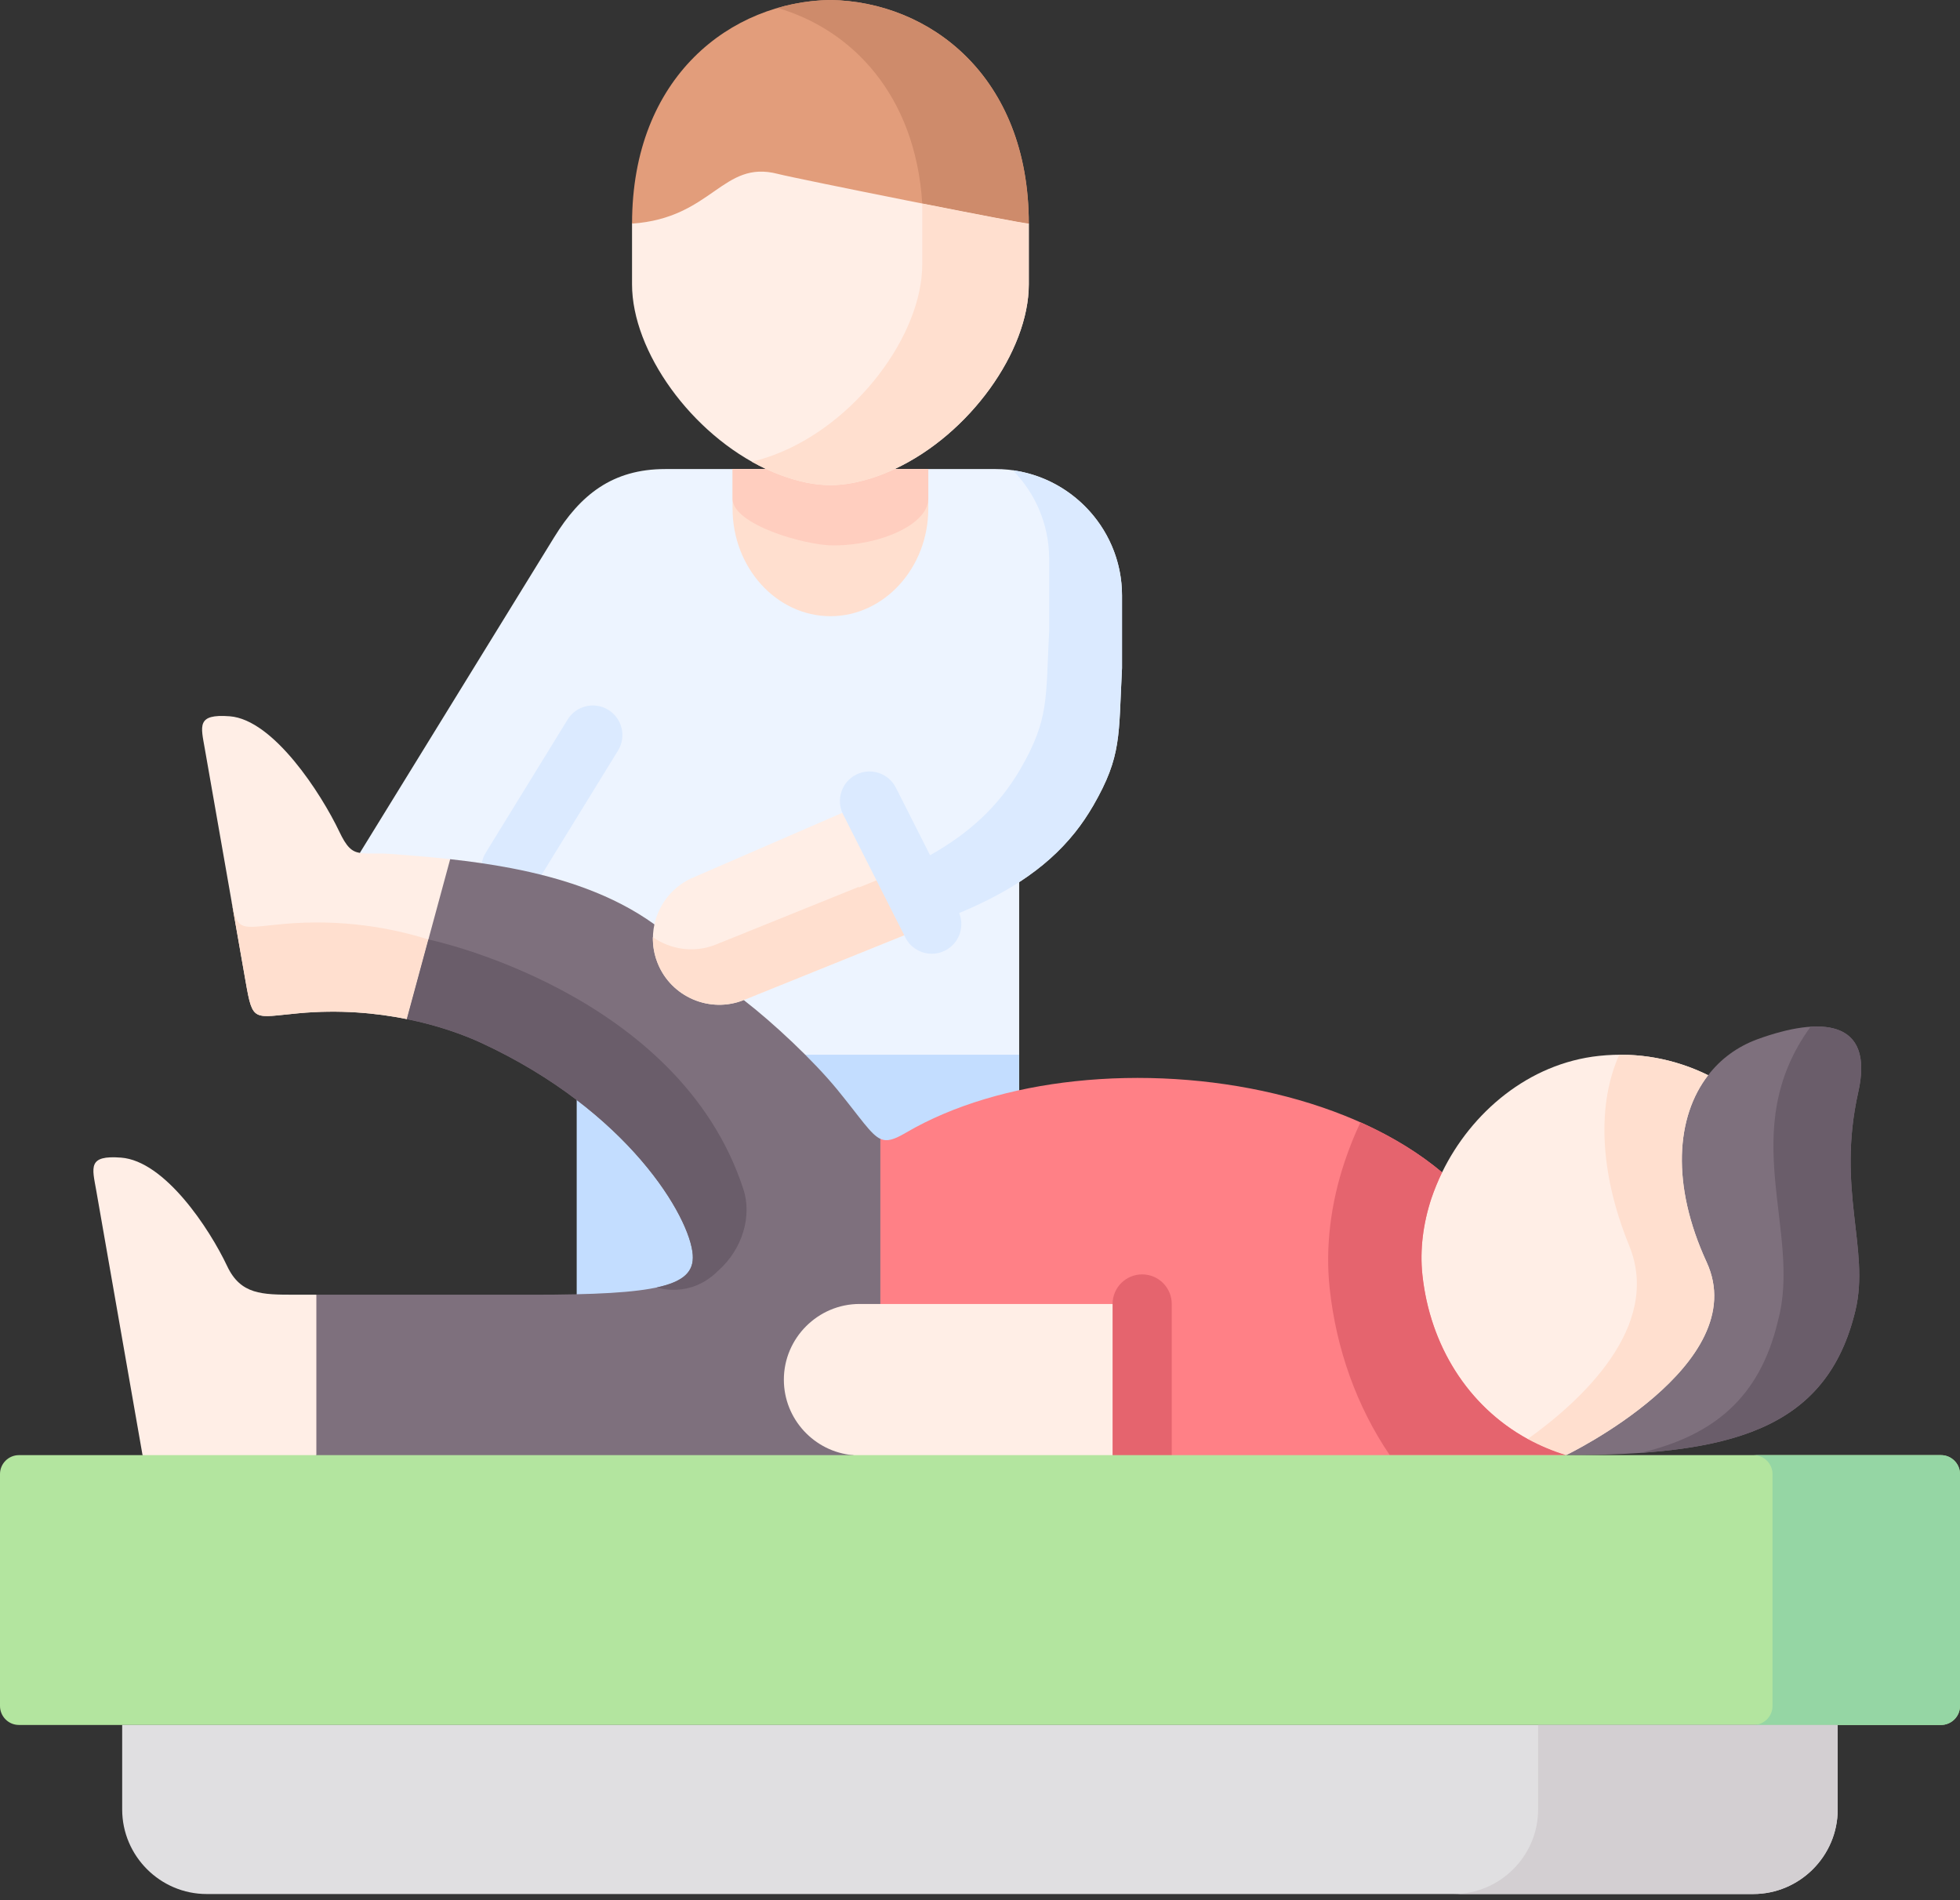 <?xml version="1.0" encoding="UTF-8"?>
<svg xmlns="http://www.w3.org/2000/svg" width="98" height="95" viewBox="0 0 98 95" fill="none">
  <rect x="0" y="0" width="98" height="95" fill="#333333" stroke="none"/>
  <path fill-rule="evenodd" clip-rule="evenodd" d="M50.959 54.499V44.097L43.475 43.367L37.187 49.994C39.617 53.886 43.536 58.423 44.017 58.647C44.364 58.803 50.959 54.499 50.959 54.499Z" fill="#EDF4FF"></path>
  <path fill-rule="evenodd" clip-rule="evenodd" d="M28.835 52.726H50.959V67.301H28.835V52.726Z" fill="#C3DDFF"></path>
  <path fill-rule="evenodd" clip-rule="evenodd" d="M54.665 40.267C56.101 37.774 55.922 36.791 56.101 33.398V29.77C56.101 26.293 53.256 23.448 49.78 23.448H33.263C30.619 23.448 29.015 24.739 27.712 26.852L17.992 42.638C18.339 42.699 28.396 51.681 29.413 51.876C31.984 52.368 46.588 46.198 46.588 46.198L47.605 45.79C50.11 44.778 52.211 43.543 53.754 41.609C54.084 41.195 54.386 40.748 54.665 40.267Z" fill="#EDF4FF"></path>
  <path d="M25.548 44.877C25.284 44.877 25.016 44.806 24.774 44.657C24.079 44.229 23.862 43.318 24.29 42.623L28.381 35.971C28.809 35.275 29.72 35.058 30.416 35.486C31.111 35.914 31.328 36.825 30.901 37.521L26.809 44.172C26.53 44.626 26.044 44.877 25.548 44.877Z" fill="#DBEAFF"></path>
  <path fill-rule="evenodd" clip-rule="evenodd" d="M44.017 56.931C43.536 56.707 43.056 55.93 41.865 54.471C40.663 53.007 38.679 51.145 37.187 49.994C34.54 47.789 34.54 47.789 32.721 46.21C30.653 44.718 28.121 43.89 25.549 43.398C24.532 43.203 23.515 43.063 22.509 42.951L17.993 46.199L20.34 50.944C21.972 51.274 23.252 51.761 24.052 52.129C31.424 55.539 34.51 60.855 34.638 62.733C34.75 64.315 32.866 64.723 26.612 64.723H15.818L13.014 68.97L15.818 72.743L27.595 75.691L42.653 72.743L50.959 65.186L44.017 56.931Z" fill="#7E707D"></path>
  <path fill-rule="evenodd" clip-rule="evenodd" d="M46.588 46.198L43.475 40.044L34.727 43.839C33.671 44.258 32.95 45.17 32.721 46.209C32.586 46.835 32.626 47.512 32.883 48.149C33.559 49.842 35.499 50.67 37.187 49.993L46.588 46.198Z" fill="#FFEEE6"></path>
  <path fill-rule="evenodd" clip-rule="evenodd" d="M47.605 45.79C50.11 44.778 52.211 43.543 53.754 41.609C54.084 41.195 54.385 40.748 54.665 40.267C56.101 37.775 55.922 36.791 56.101 33.398V29.77C56.101 26.584 53.715 23.934 50.641 23.51C51.764 24.65 52.457 26.215 52.457 27.931V31.559C52.284 34.952 52.463 35.941 51.026 38.434C50.747 38.915 50.439 39.362 50.11 39.776C48.83 41.38 47.158 42.509 45.185 43.426L46.588 46.198L47.605 45.79Z" fill="#DBEAFF"></path>
  <path fill-rule="evenodd" clip-rule="evenodd" d="M46.588 46.198L45.185 43.426C44.788 43.61 44.386 43.783 43.967 43.951L42.949 44.365L42.933 44.337L35.789 47.221C34.711 47.652 33.531 47.473 32.642 46.847C32.637 47.283 32.709 47.724 32.883 48.149C33.559 49.843 35.499 50.67 37.187 49.993L46.588 46.198Z" fill="#FFDFCF"></path>
  <path d="M46.589 47.678C46.049 47.678 45.529 47.381 45.269 46.867L42.155 40.712C41.786 39.983 42.078 39.094 42.807 38.725C43.536 38.356 44.426 38.648 44.794 39.377L47.908 45.531C48.276 46.26 47.984 47.15 47.256 47.518C47.042 47.627 46.814 47.678 46.589 47.678Z" fill="#DBEAFF"></path>
  <path fill-rule="evenodd" clip-rule="evenodd" d="M14.711 64.722C13.102 64.722 12.034 64.717 11.363 63.303C10.469 61.408 8.239 58.037 6.053 57.87C4.377 57.741 4.606 58.35 4.813 59.518L7.127 72.743L15.818 75.691V64.722H14.711Z" fill="#FFEEE6"></path>
  <path fill-rule="evenodd" clip-rule="evenodd" d="M20.34 50.944L22.509 42.95C21.491 42.839 20.491 42.761 19.541 42.688C18.803 42.637 18.339 42.699 17.992 42.637C17.579 42.57 17.327 42.336 16.964 41.57C16.064 39.68 13.677 35.974 11.486 35.807C9.809 35.678 10.044 36.293 10.245 37.456L12.286 49.093C12.643 51.133 12.666 50.86 14.93 50.653C16.975 50.463 18.814 50.636 20.34 50.944Z" fill="#FFEEE6"></path>
  <path fill-rule="evenodd" clip-rule="evenodd" d="M72.104 58.607C67.688 54.895 60.316 53.347 53.754 54.051C50.613 54.387 47.661 55.242 45.308 56.617C44.705 56.969 44.364 57.086 44.017 56.93V65.186L57.108 75.691L78.303 72.743C78.241 66.963 79.214 65.471 72.104 58.607Z" fill="#FF8086"></path>
  <path fill-rule="evenodd" clip-rule="evenodd" d="M41.524 30.804C44.212 30.804 46.415 28.384 46.415 25.422V23.448H36.628V25.422C36.628 28.384 38.83 30.804 41.524 30.804Z" fill="#FFDFCF"></path>
  <path fill-rule="evenodd" clip-rule="evenodd" d="M44.732 23.448C48.483 21.704 51.44 17.556 51.44 14.214V11.179C47.948 5.589 35.131 3.435 31.602 11.179V14.214C31.602 17.556 34.559 21.704 38.316 23.454C39.295 23.896 40.344 24.233 41.427 24.252C42.577 24.272 43.696 23.919 44.732 23.448Z" fill="#FFEEE6"></path>
  <path fill-rule="evenodd" clip-rule="evenodd" d="M51.44 11.179C51.44 3.812 46.482 0.078 41.524 0C36.566 0.078 31.603 3.812 31.603 11.179C35.622 10.9 36.119 7.976 38.886 8.692C39.791 8.927 50.847 11.14 51.44 11.179Z" fill="#E29D7B"></path>
  <path fill-rule="evenodd" clip-rule="evenodd" d="M41.524 24.253C40.73 24.253 39.937 24.085 39.037 23.756C38.796 23.666 38.55 23.56 38.316 23.448H36.628V24.93C36.628 26.232 40.283 27.272 41.664 27.266C44.056 27.266 46.415 26.198 46.415 24.93V23.448H44.733C44.733 23.454 44.733 23.454 44.733 23.448C44.671 23.482 44.61 23.504 44.554 23.532C44.107 23.733 43.632 23.907 43.162 24.024C42.608 24.169 42.089 24.253 41.524 24.253Z" fill="#FFCEBF"></path>
  <path fill-rule="evenodd" clip-rule="evenodd" d="M51.44 11.179C51.44 3.812 46.482 0.078 41.524 0C40.63 0.011 39.741 0.145 38.875 0.397C42.586 1.476 45.767 4.734 46.113 10.173C48.762 10.699 51.172 11.162 51.44 11.179Z" fill="#CE8B6B"></path>
  <path fill-rule="evenodd" clip-rule="evenodd" d="M44.732 23.448C48.483 21.704 51.44 17.556 51.44 14.214V11.179C51.171 11.162 48.762 10.698 46.113 10.173V13.208C46.113 16.763 42.77 21.229 38.679 22.749C38.299 22.889 37.941 23.001 37.589 23.079C37.829 23.213 38.069 23.336 38.315 23.454C38.55 23.56 38.796 23.666 39.036 23.756C39.937 24.085 40.73 24.253 41.524 24.253C42.379 24.253 43.206 24.052 44.006 23.756C44.257 23.66 44.492 23.56 44.732 23.448Z" fill="#FFDFCF"></path>
  <path fill-rule="evenodd" clip-rule="evenodd" d="M20.34 50.944L21.419 46.964C19.641 46.405 17.12 45.919 14.147 46.192C11.883 46.399 11.861 46.673 11.503 44.633L12.285 49.093C12.643 51.133 12.665 50.86 14.929 50.653C16.975 50.463 18.814 50.636 20.34 50.944Z" fill="#FFDFCF"></path>
  <path fill-rule="evenodd" clip-rule="evenodd" d="M57.107 72.744V65.186H44.017H42.977C40.898 65.186 39.193 66.891 39.193 68.971C39.193 70.944 40.719 72.576 42.653 72.744L48.997 74.849L57.107 72.744Z" fill="#FFEEE6"></path>
  <path d="M57.108 74.222C56.291 74.222 55.629 73.56 55.629 72.743V65.186C55.629 64.369 56.291 63.707 57.108 63.707C57.924 63.707 58.587 64.369 58.587 65.186V72.743C58.587 73.56 57.924 74.222 57.108 74.222Z" fill="#E5646E"></path>
  <path fill-rule="evenodd" clip-rule="evenodd" d="M87.155 63.315C87.544 61.058 87.155 57.847 85.407 53.75C83.769 52.939 81.897 52.576 79.957 52.783C76.425 53.157 73.557 55.622 72.104 58.607C71.897 59.037 71.718 59.473 71.567 59.915C71.154 61.173 70.986 62.48 71.12 63.733C71.567 67.93 74.195 71.497 78.303 72.743L80.442 72.061C83.526 71.077 85.875 68.559 86.643 65.414L87.155 63.315Z" fill="#FFEEE6"></path>
  <path fill-rule="evenodd" clip-rule="evenodd" d="M92.774 65.499C93.5 62.442 91.818 59.479 92.913 54.594C93.735 50.927 91.002 50.815 87.877 51.95C86.871 52.319 86.033 52.934 85.407 53.75C83.797 55.829 83.546 59.216 85.329 63.09C87.699 68.221 78.303 72.743 78.303 72.743C86.402 72.743 91.332 71.564 92.774 65.499Z" fill="#7E707D"></path>
  <path fill-rule="evenodd" clip-rule="evenodd" d="M85.329 63.09C83.546 59.216 83.797 55.829 85.407 53.75C84.054 53.085 82.545 52.715 80.963 52.727C79.895 55.091 79.912 58.479 81.461 62.274C83.121 66.343 78.996 70.071 76.385 71.938C76.984 72.263 77.621 72.536 78.303 72.743C78.303 72.743 87.699 68.221 85.329 63.09Z" fill="#FFDFCF"></path>
  <path fill-rule="evenodd" clip-rule="evenodd" d="M92.774 65.499C93.5 62.441 91.818 59.479 92.913 54.593C93.489 52.039 92.332 51.212 90.527 51.329C86.748 56.539 90.119 61.558 88.895 66.041C87.984 69.887 85.664 71.77 82.025 72.631C87.922 72.223 91.566 70.569 92.774 65.499Z" fill="#6A5D6A"></path>
  <path fill-rule="evenodd" clip-rule="evenodd" d="M37.175 59.468C33.962 49.563 21.391 46.953 21.419 46.964L20.34 50.944C21.972 51.273 23.252 51.76 24.051 52.129C31.424 55.538 34.509 60.854 34.638 62.732C34.694 63.559 34.207 64.062 32.843 64.359C32.843 64.359 34.498 64.946 35.912 63.52L35.901 63.532C37.153 62.43 37.594 60.759 37.175 59.468ZM35.252 64.001C35.275 63.984 35.303 63.968 35.331 63.951C35.303 63.968 35.275 63.984 35.252 64.001ZM35.42 63.895C35.448 63.878 35.476 63.861 35.499 63.839C35.476 63.861 35.448 63.878 35.42 63.895ZM35.588 63.777C35.616 63.761 35.638 63.744 35.666 63.721C35.638 63.744 35.616 63.761 35.588 63.777ZM35.895 63.537C35.867 63.554 35.845 63.576 35.823 63.598L35.895 63.537ZM35.42 63.895C35.392 63.912 35.364 63.934 35.337 63.951L35.42 63.895Z" fill="#6A5D6A"></path>
  <path fill-rule="evenodd" clip-rule="evenodd" d="M76.385 71.938C73.384 70.294 71.495 67.237 71.12 63.732C70.986 62.48 71.154 61.172 71.567 59.915C71.718 59.473 71.897 59.037 72.104 58.607C70.93 57.617 69.544 56.785 68.024 56.102C67.716 56.751 67.454 57.41 67.23 58.081C66.537 60.16 66.263 62.318 66.481 64.386C66.811 67.455 67.845 70.323 69.488 72.743H78.303C77.621 72.536 76.984 72.262 76.385 71.938Z" fill="#E5646E"></path>
  <path fill-rule="evenodd" clip-rule="evenodd" d="M78.303 72.743H57.108H42.653H15.818H7.127H0.945C0.425 72.743 0 73.168 0 73.688V85.281C0 85.806 0.425 86.231 0.945 86.231H6.109H91.885H97.05C97.57 86.231 98 85.806 98 85.281V73.688C98 73.168 97.57 72.743 97.05 72.743H78.303Z" fill="#B3E59F"></path>
  <path fill-rule="evenodd" clip-rule="evenodd" d="M91.885 86.231H6.109V90.457C6.109 92.782 8.01 94.683 10.335 94.683H87.659C89.985 94.683 91.885 92.782 91.885 90.457L91.885 86.231Z" fill="#E0DFE1"></path>
  <path fill-rule="evenodd" clip-rule="evenodd" d="M98 85.281V73.688C98 73.168 97.57 72.743 97.05 72.743H87.676C88.196 72.743 88.626 73.168 88.626 73.688V85.281C88.626 85.806 88.196 86.231 87.676 86.231H91.885H97.05C97.57 86.231 98 85.806 98 85.281Z" fill="#95D6A4"></path>
  <path fill-rule="evenodd" clip-rule="evenodd" d="M91.885 90.457V86.231H87.676H76.906V90.457C76.906 92.782 74.999 94.683 72.68 94.683H87.66C89.985 94.683 91.885 92.782 91.885 90.457Z" fill="#D3CFD2"></path>
</svg>
